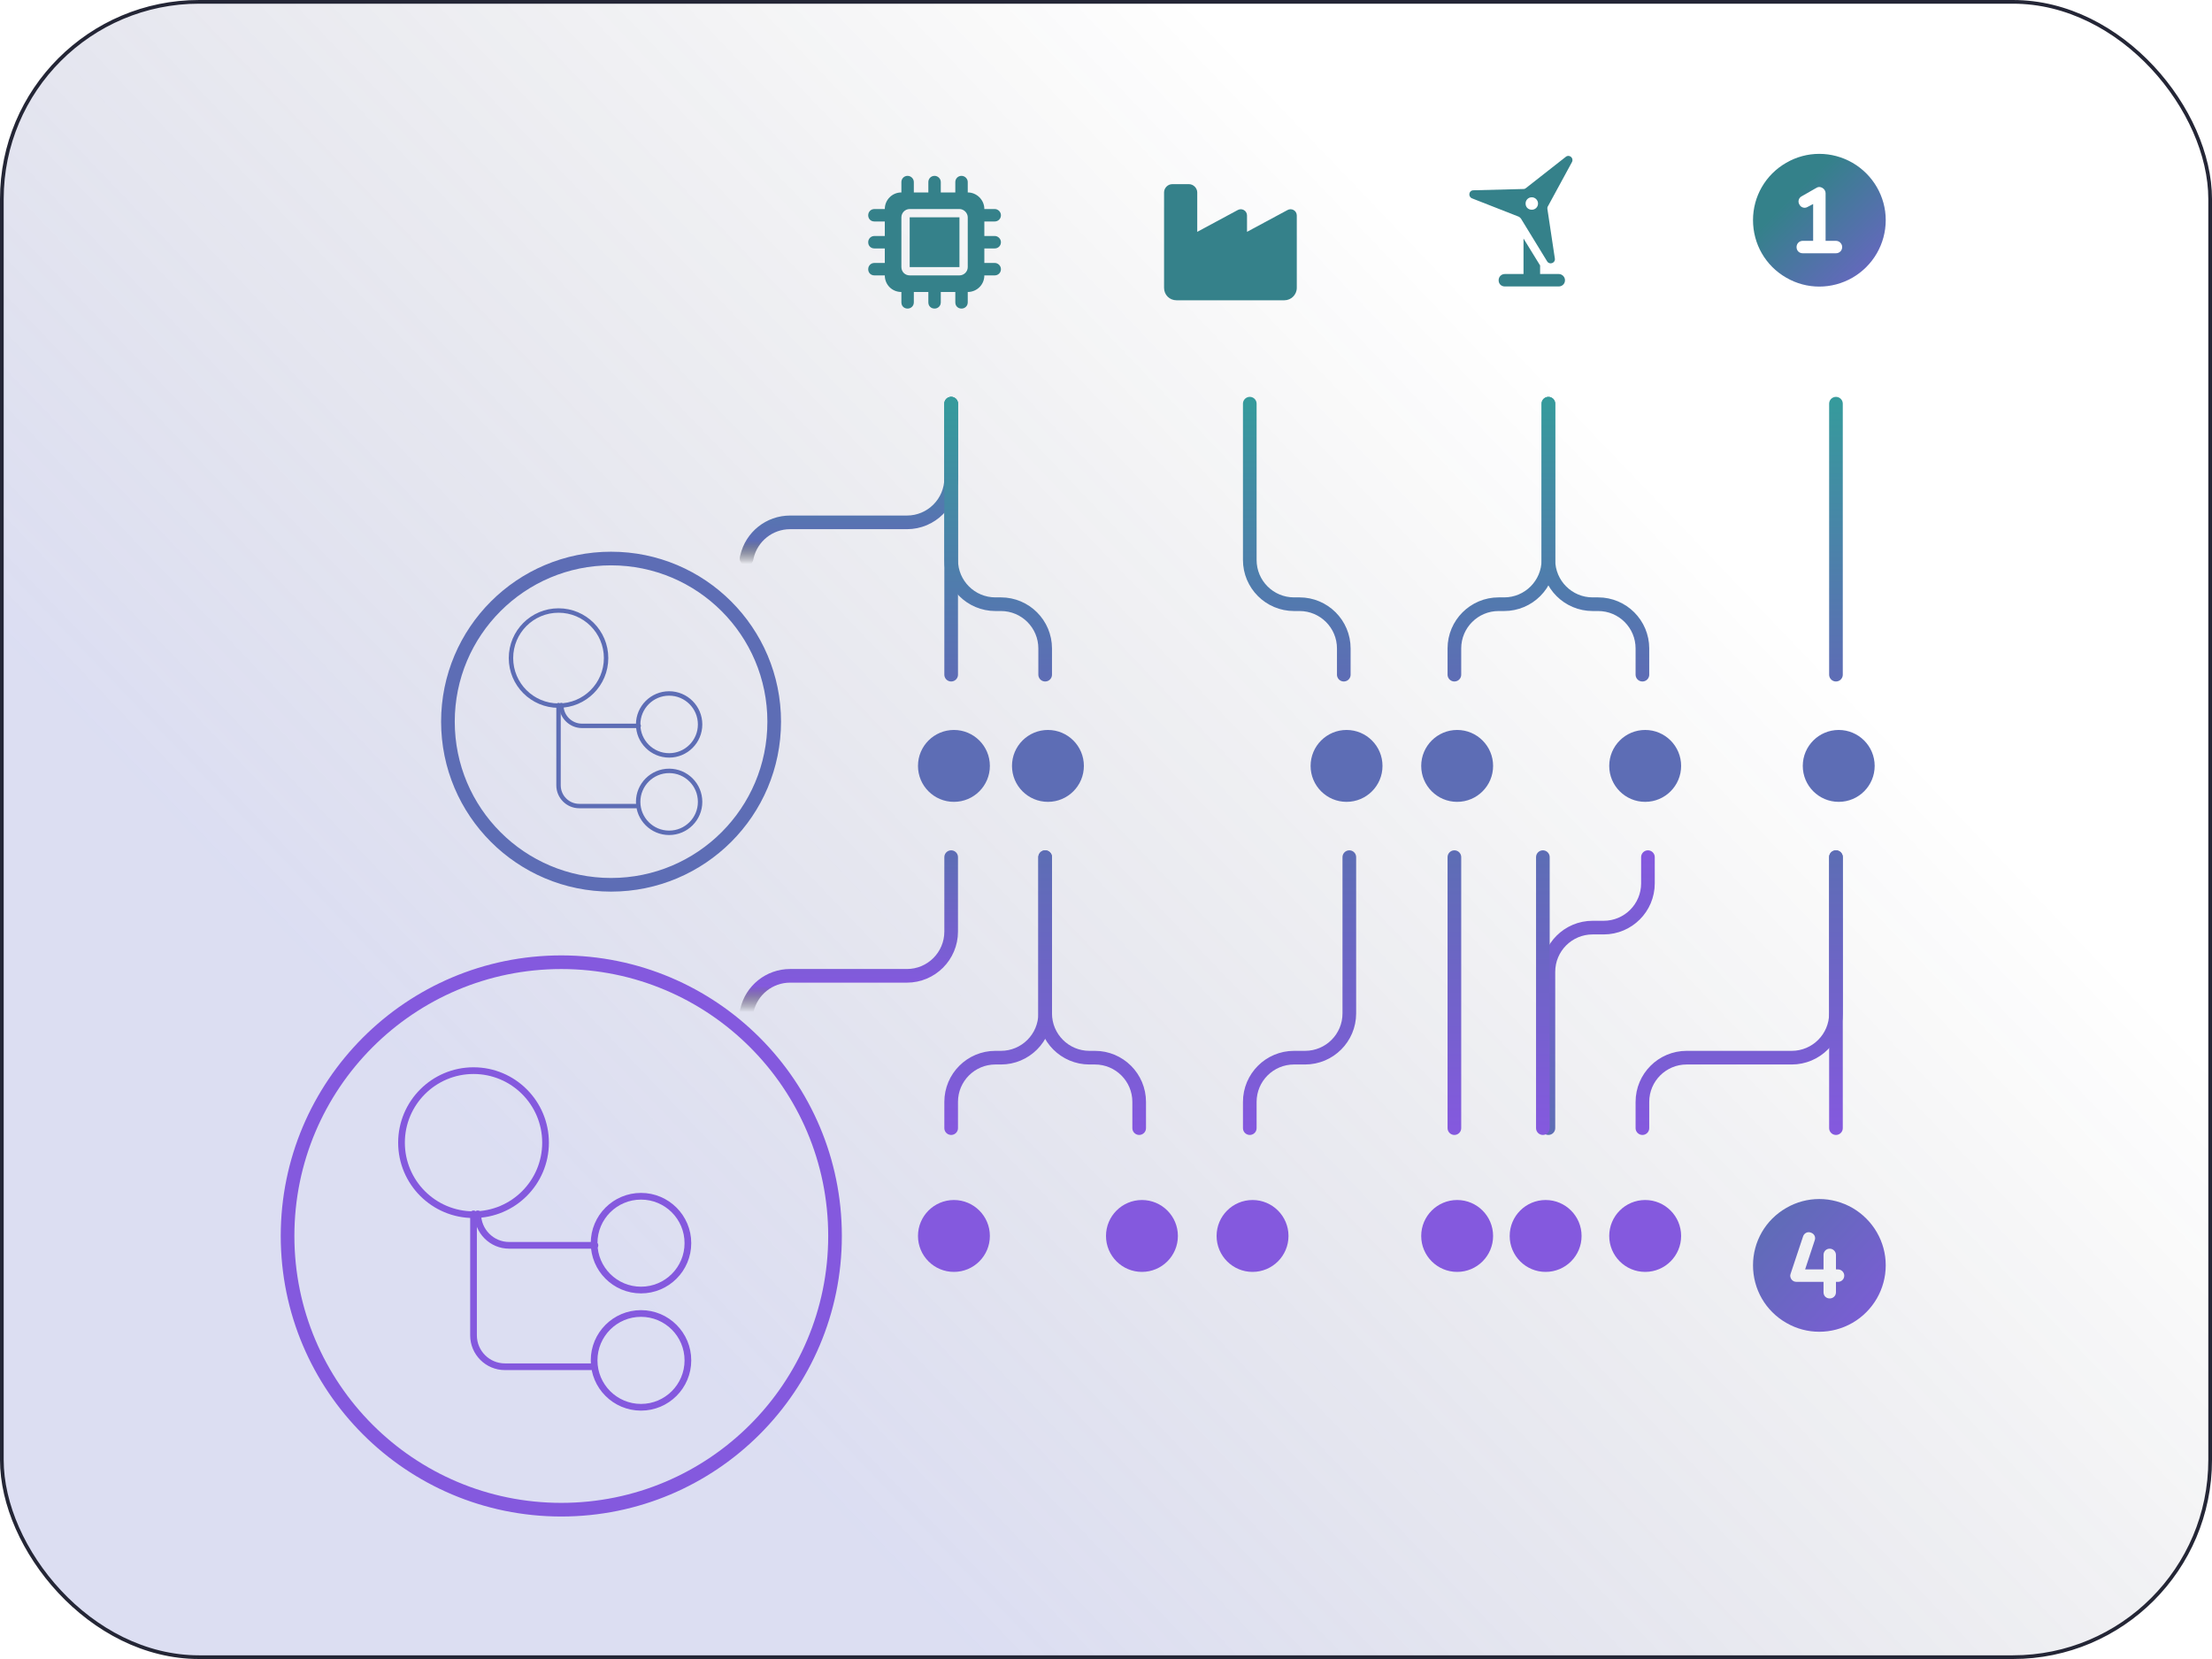 <svg width="500" height="375" viewBox="0 0 500 375" fill="none" xmlns="http://www.w3.org/2000/svg">
<rect x="0.417" y="0.417" width="499.167" height="374.167" rx="44.583" fill="url(#paint0_linear_3245_2611)" stroke="#242636" stroke-width="0.833"/>
<path d="M305 193.75V229.075C305 234.598 300.523 239.075 295 239.075H292.5C286.977 239.075 282.5 243.552 282.5 249.075V255" stroke="url(#paint1_linear_3245_2611)" stroke-width="3.084" stroke-linecap="round"/>
<path d="M350 255V219.675C350 214.152 354.477 209.675 360 209.675H362.5C368.023 209.675 372.5 205.198 372.5 199.675V193.75" stroke="url(#paint2_linear_3245_2611)" stroke-width="3.084" stroke-linecap="round"/>
<path d="M415 193.75V229.075C415 234.598 410.523 239.075 405 239.075H381.25C375.727 239.075 371.25 243.552 371.25 249.075V255" stroke="url(#paint3_linear_3245_2611)" stroke-width="3.084" stroke-linecap="round"/>
<path d="M236.25 193.75V229.075C236.25 234.598 231.773 239.075 226.25 239.075H225C219.477 239.075 215 243.552 215 249.075V255" stroke="url(#paint4_linear_3245_2611)" stroke-width="3.084" stroke-linecap="round"/>
<path d="M236.25 193.75V229.075C236.25 234.598 240.727 239.075 246.25 239.075H247.5C253.023 239.075 257.5 243.552 257.5 249.075V255" stroke="url(#paint5_linear_3245_2611)" stroke-width="3.084" stroke-linecap="round"/>
<path d="M350 91.25V126.575C350 132.098 345.523 136.575 340 136.575H338.75C333.227 136.575 328.75 141.052 328.75 146.575V152.5" stroke="url(#paint6_linear_3245_2611)" stroke-width="3.084" stroke-linecap="round"/>
<path d="M282.5 91.25V126.575C282.5 132.098 286.977 136.575 292.5 136.575H293.75C299.273 136.575 303.75 141.052 303.75 146.575V152.5" stroke="url(#paint7_linear_3245_2611)" stroke-width="3.084" stroke-linecap="round"/>
<path d="M215 91.25V126.575C215 132.098 219.477 136.575 225 136.575H226.25C231.773 136.575 236.25 141.052 236.25 146.575V152.5" stroke="url(#paint8_linear_3245_2611)" stroke-width="3.084" stroke-linecap="round"/>
<path d="M215 91.25V108.075C215 113.598 210.523 118.075 205 118.075H178.591C173.93 118.075 169.886 121.296 168.844 125.839L168.75 126.25" stroke="url(#paint9_linear_3245_2611)" stroke-width="3.084" stroke-linecap="round"/>
<path d="M215 193.75V210.575C215 216.098 210.523 220.575 205 220.575H178.591C173.93 220.575 169.886 223.796 168.844 228.339L168.75 228.75" stroke="url(#paint10_linear_3245_2611)" stroke-width="3.084" stroke-linecap="round"/>
<path d="M350 91.25V126.575C350 132.098 354.477 136.575 360 136.575H361.25C366.773 136.575 371.25 141.052 371.25 146.575V152.5" stroke="url(#paint11_linear_3245_2611)" stroke-width="3.084" stroke-linecap="round"/>
<path d="M328.75 193.75V239.075V255" stroke="url(#paint12_linear_3245_2611)" stroke-width="3.084" stroke-linecap="round"/>
<path d="M415 193.75V239.075V255" stroke="url(#paint13_linear_3245_2611)" stroke-width="3.084" stroke-linecap="round"/>
<path d="M348.75 193.75V239.075V255" stroke="url(#paint14_linear_3245_2611)" stroke-width="3.084" stroke-linecap="round"/>
<path d="M415 91.25V136.575V152.5" stroke="url(#paint15_linear_3245_2611)" stroke-width="3.084" stroke-linecap="round"/>
<path d="M215 91.25V136.575V152.5" stroke="url(#paint16_linear_3245_2611)" stroke-width="3.084" stroke-linecap="round"/>
<path d="M396.25 49.75C396.25 44.418 399.062 39.496 403.75 36.801C408.379 34.105 414.062 34.105 418.75 36.801C423.379 39.496 426.25 44.418 426.25 49.75C426.25 55.141 423.379 60.062 418.75 62.758C414.062 65.453 408.379 65.453 403.75 62.758C399.062 60.062 396.25 55.141 396.25 49.75ZM411.953 42.484C411.484 42.191 410.957 42.191 410.547 42.484L407.266 44.359C406.562 44.711 406.328 45.59 406.738 46.234C407.09 46.938 407.969 47.172 408.613 46.762L409.844 46.117V54.438H407.5C406.68 54.438 406.094 55.082 406.094 55.844C406.094 56.664 406.68 57.25 407.5 57.25H411.25H415C415.762 57.25 416.406 56.664 416.406 55.844C416.406 55.082 415.762 54.438 415 54.438H412.656V43.656C412.656 43.188 412.363 42.719 411.953 42.484Z" fill="url(#paint17_linear_3245_2611)"/>
<path d="M396.25 286C396.25 280.668 399.062 275.746 403.75 273.051C408.379 270.355 414.062 270.355 418.75 273.051C423.379 275.746 426.25 280.668 426.25 286C426.25 291.391 423.379 296.312 418.75 299.008C414.062 301.703 408.379 301.703 403.75 299.008C399.062 296.312 396.25 291.391 396.25 286ZM409.316 278.617C408.613 278.324 407.793 278.734 407.559 279.496L404.746 287.934C404.57 288.344 404.688 288.812 404.922 289.164C405.215 289.574 405.625 289.75 406.094 289.75H412.188V292.094C412.188 292.914 412.773 293.5 413.594 293.5C414.355 293.5 415 292.914 415 292.094V289.75H415.469C416.23 289.75 416.875 289.164 416.875 288.344C416.875 287.582 416.23 286.938 415.469 286.938H415V283.656C415 282.895 414.355 282.25 413.594 282.25C412.773 282.25 412.188 282.895 412.188 283.656V286.938H408.027L410.195 280.375C410.488 279.613 410.078 278.852 409.316 278.617Z" fill="url(#paint18_linear_3245_2611)"/>
<circle cx="236.875" cy="173.125" r="8.125" fill="#5D6DB5"/>
<circle cx="215.625" cy="173.125" r="8.125" fill="#5D6DB5"/>
<circle cx="283.125" cy="279.375" r="8.125" fill="#8459DE"/>
<circle cx="258.125" cy="279.375" r="8.125" fill="#8459DE"/>
<circle cx="215.625" cy="279.375" r="8.125" fill="#8459DE"/>
<circle cx="304.375" cy="173.125" r="8.125" fill="#5D6DB5"/>
<circle cx="329.375" cy="279.375" r="8.125" fill="#8459DE"/>
<circle cx="371.875" cy="173.125" r="8.125" fill="#5D6DB5"/>
<circle cx="329.375" cy="173.125" r="8.125" fill="#5D6DB5"/>
<circle cx="371.875" cy="279.375" r="8.125" fill="#8459DE"/>
<circle cx="349.375" cy="279.375" r="8.125" fill="#8459DE"/>
<circle cx="415.625" cy="173.125" r="8.125" fill="#5D6DB5"/>
<circle cx="126.875" cy="279.375" r="61.875" stroke="#8459DE" stroke-width="3.084" stroke-linecap="round"/>
<circle cx="138.125" cy="163.125" r="36.875" stroke="#5D6DB5" stroke-width="3.084" stroke-linecap="round"/>
<path d="M265 41.625H268.75C269.746 41.625 270.625 42.504 270.625 43.5V52.406L279.766 47.484C280.703 46.957 281.875 47.602 281.875 48.715V52.406L291.016 47.484C291.953 46.957 293.125 47.602 293.125 48.715V57.562V65.062C293.125 66.644 291.836 67.875 290.312 67.875H265.938C264.355 67.875 263.125 66.644 263.125 65.062V60.375V57.562V43.5C263.125 42.504 263.945 41.625 265 41.625Z" fill="#35818A"/>
<path d="M349.707 59.066L343.789 49.398C343.672 49.223 343.496 49.105 343.32 48.988L332.715 44.828C331.777 44.418 332.012 43.012 333.066 43.012L344.434 42.719C344.609 42.719 344.844 42.602 344.961 42.484L353.926 35.453C354.688 34.809 355.801 35.688 355.332 36.625L349.883 46.645C349.766 46.82 349.766 46.996 349.766 47.172L351.465 58.48C351.582 59.477 350.234 59.945 349.707 59.066ZM344.375 53.91L348.125 60.004V61.938H352.344C353.105 61.938 353.75 62.582 353.75 63.344C353.75 64.164 353.105 64.75 352.344 64.75H340.156C339.336 64.75 338.75 64.164 338.75 63.344C338.75 62.582 339.336 61.938 340.156 61.938H344.375V53.91ZM346.25 44.594C345.43 44.594 344.844 45.238 344.844 46C344.844 46.82 345.43 47.406 346.25 47.406C347.012 47.406 347.656 46.82 347.656 46C347.656 45.238 347.012 44.594 346.25 44.594Z" fill="#35818A"/>
<path d="M206.562 41.156V43.5H209.844V41.156C209.844 40.395 210.43 39.75 211.25 39.75C212.012 39.75 212.656 40.395 212.656 41.156V43.5H215.938V41.156C215.938 40.395 216.523 39.75 217.344 39.75C218.105 39.75 218.75 40.395 218.75 41.156V43.5C220.801 43.5 222.5 45.199 222.5 47.25H224.844C225.605 47.25 226.25 47.895 226.25 48.656C226.25 49.477 225.605 50.062 224.844 50.062H222.5V53.344H224.844C225.605 53.344 226.25 53.988 226.25 54.75C226.25 55.57 225.605 56.156 224.844 56.156H222.5V59.438H224.844C225.605 59.438 226.25 60.082 226.25 60.844C226.25 61.664 225.605 62.25 224.844 62.25H222.5C222.5 64.359 220.801 66 218.75 66V68.344C218.75 69.164 218.105 69.75 217.344 69.75C216.523 69.75 215.938 69.164 215.938 68.344V66H212.656V68.344C212.656 69.164 212.012 69.75 211.25 69.75C210.43 69.75 209.844 69.164 209.844 68.344V66H206.562V68.344C206.562 69.164 205.918 69.75 205.156 69.75C204.336 69.75 203.75 69.164 203.75 68.344V66C201.641 66 200 64.359 200 62.25H197.656C196.836 62.25 196.25 61.664 196.25 60.844C196.25 60.082 196.836 59.438 197.656 59.438H200V56.156H197.656C196.836 56.156 196.25 55.57 196.25 54.75C196.25 53.988 196.836 53.344 197.656 53.344H200V50.062H197.656C196.836 50.062 196.25 49.477 196.25 48.656C196.25 47.895 196.836 47.25 197.656 47.25H200C200 45.199 201.641 43.5 203.75 43.5V41.156C203.75 40.395 204.336 39.75 205.156 39.75C205.918 39.75 206.562 40.395 206.562 41.156ZM205.625 47.25C204.57 47.25 203.75 48.129 203.75 49.125V60.375C203.75 61.43 204.57 62.25 205.625 62.25H216.875C217.871 62.25 218.75 61.43 218.75 60.375V49.125C218.75 48.129 217.871 47.25 216.875 47.25H205.625ZM216.875 49.125V60.375H205.625V49.125H216.875Z" fill="#35818A"/>
<path d="M126.875 159.375V159.375C126.875 161.964 128.974 164.075 131.562 164.075V164.075H136.25H140.625H144.375" stroke="#5D6DB5" stroke-linecap="round"/>
<path d="M126.25 159.375V177.513C126.25 180.101 128.349 182.2 130.938 182.2V182.2H135.625H140H143.75" stroke="#5D6DB5" stroke-linecap="round"/>
<circle cx="151.25" cy="181.25" r="7" stroke="#5D6DB5"/>
<circle cx="151.25" cy="163.75" r="7" stroke="#5D6DB5"/>
<circle cx="126.25" cy="148.75" r="10.75" stroke="#5D6DB5"/>
<path d="M107.982 274.375V274.375C107.982 278.295 111.16 281.492 115.081 281.492V281.492H122.179H128.804H134.482" stroke="#8459DE" stroke-width="1.514" stroke-linecap="round"/>
<path d="M107.036 274.375V301.84C107.036 305.761 110.214 308.939 114.134 308.939V308.939H121.233H127.858H133.536" stroke="#8459DE" stroke-width="1.514" stroke-linecap="round"/>
<circle cx="144.892" cy="307.5" r="10.6" stroke="#8459DE" stroke-width="1.514"/>
<circle cx="144.892" cy="281.001" r="10.6" stroke="#8459DE" stroke-width="1.514"/>
<circle cx="107.036" cy="258.286" r="16.279" stroke="#8459DE" stroke-width="1.514"/>
<defs>
<linearGradient id="paint0_linear_3245_2611" x1="0" y1="187.5" x2="272.811" y2="-73.712" gradientUnits="userSpaceOnUse">
<stop offset="0.078" stop-color="#4E59C0" stop-opacity="0.2"/>
<stop offset="0.86" stop-color="#11121B" stop-opacity="0"/>
</linearGradient>
<linearGradient id="paint1_linear_3245_2611" x1="293.75" y1="193.75" x2="293.75" y2="255" gradientUnits="userSpaceOnUse">
<stop stop-color="#5D6DB5"/>
<stop offset="1" stop-color="#8459DE"/>
</linearGradient>
<linearGradient id="paint2_linear_3245_2611" x1="361.25" y1="255" x2="361.25" y2="193.75" gradientUnits="userSpaceOnUse">
<stop stop-color="#5D6DB5"/>
<stop offset="1" stop-color="#8459DE"/>
</linearGradient>
<linearGradient id="paint3_linear_3245_2611" x1="393.125" y1="193.75" x2="393.125" y2="255" gradientUnits="userSpaceOnUse">
<stop stop-color="#5D6DB5"/>
<stop offset="1" stop-color="#8459DE"/>
</linearGradient>
<linearGradient id="paint4_linear_3245_2611" x1="225.625" y1="193.75" x2="225.625" y2="255" gradientUnits="userSpaceOnUse">
<stop stop-color="#5D6DB5"/>
<stop offset="1" stop-color="#8459DE"/>
</linearGradient>
<linearGradient id="paint5_linear_3245_2611" x1="246.875" y1="193.75" x2="246.875" y2="255" gradientUnits="userSpaceOnUse">
<stop stop-color="#5D6DB5"/>
<stop offset="1" stop-color="#8459DE"/>
</linearGradient>
<linearGradient id="paint6_linear_3245_2611" x1="339.375" y1="91.25" x2="339.375" y2="152.5" gradientUnits="userSpaceOnUse">
<stop stop-color="#369A9C"/>
<stop offset="1" stop-color="#5D6DB5"/>
</linearGradient>
<linearGradient id="paint7_linear_3245_2611" x1="293.125" y1="91.25" x2="293.125" y2="152.5" gradientUnits="userSpaceOnUse">
<stop stop-color="#369A9C"/>
<stop offset="1" stop-color="#5D6DB5"/>
</linearGradient>
<linearGradient id="paint8_linear_3245_2611" x1="225.625" y1="91.25" x2="225.625" y2="152.5" gradientUnits="userSpaceOnUse">
<stop stop-color="#369A9C"/>
<stop offset="1" stop-color="#5D6DB5"/>
</linearGradient>
<linearGradient id="paint9_linear_3245_2611" x1="198.75" y1="91.25" x2="198.75" y2="127.5" gradientUnits="userSpaceOnUse">
<stop stop-color="#369A9C"/>
<stop offset="0.854" stop-color="#5D6DB5"/>
<stop offset="1" stop-opacity="0"/>
</linearGradient>
<linearGradient id="paint10_linear_3245_2611" x1="191.875" y1="193.75" x2="191.875" y2="228.75" gradientUnits="userSpaceOnUse">
<stop stop-color="#5D6DB5"/>
<stop offset="0.833" stop-color="#8459DE"/>
<stop offset="1" stop-opacity="0"/>
</linearGradient>
<linearGradient id="paint11_linear_3245_2611" x1="360.625" y1="91.25" x2="360.625" y2="152.5" gradientUnits="userSpaceOnUse">
<stop stop-color="#369A9C"/>
<stop offset="1" stop-color="#5D6DB5"/>
</linearGradient>
<linearGradient id="paint12_linear_3245_2611" x1="328.25" y1="193.75" x2="328.25" y2="255" gradientUnits="userSpaceOnUse">
<stop stop-color="#5D6DB5"/>
<stop offset="1" stop-color="#8459DE"/>
</linearGradient>
<linearGradient id="paint13_linear_3245_2611" x1="414.5" y1="193.75" x2="414.5" y2="255" gradientUnits="userSpaceOnUse">
<stop stop-color="#5D6DB5"/>
<stop offset="1" stop-color="#8459DE"/>
</linearGradient>
<linearGradient id="paint14_linear_3245_2611" x1="348.25" y1="193.75" x2="348.25" y2="255" gradientUnits="userSpaceOnUse">
<stop stop-color="#5D6DB5"/>
<stop offset="1" stop-color="#8459DE"/>
</linearGradient>
<linearGradient id="paint15_linear_3245_2611" x1="414.5" y1="91.25" x2="414.5" y2="152.5" gradientUnits="userSpaceOnUse">
<stop stop-color="#369A9C"/>
<stop offset="1" stop-color="#5D6DB5"/>
</linearGradient>
<linearGradient id="paint16_linear_3245_2611" x1="214.5" y1="91.25" x2="214.5" y2="152.5" gradientUnits="userSpaceOnUse">
<stop stop-color="#369A9C"/>
<stop offset="1" stop-color="#5D6DB5"/>
</linearGradient>
<linearGradient id="paint17_linear_3245_2611" x1="430" y1="75.625" x2="390" y2="35" gradientUnits="userSpaceOnUse">
<stop stop-color="#8458DE"/>
<stop offset="0.698" stop-color="#34818A"/>
</linearGradient>
<linearGradient id="paint18_linear_3245_2611" x1="438.125" y1="299.375" x2="403.75" y2="268.125" gradientUnits="userSpaceOnUse">
<stop stop-color="#8458DE"/>
<stop offset="1" stop-color="#5D6DB5"/>
</linearGradient>
</defs>
</svg>
